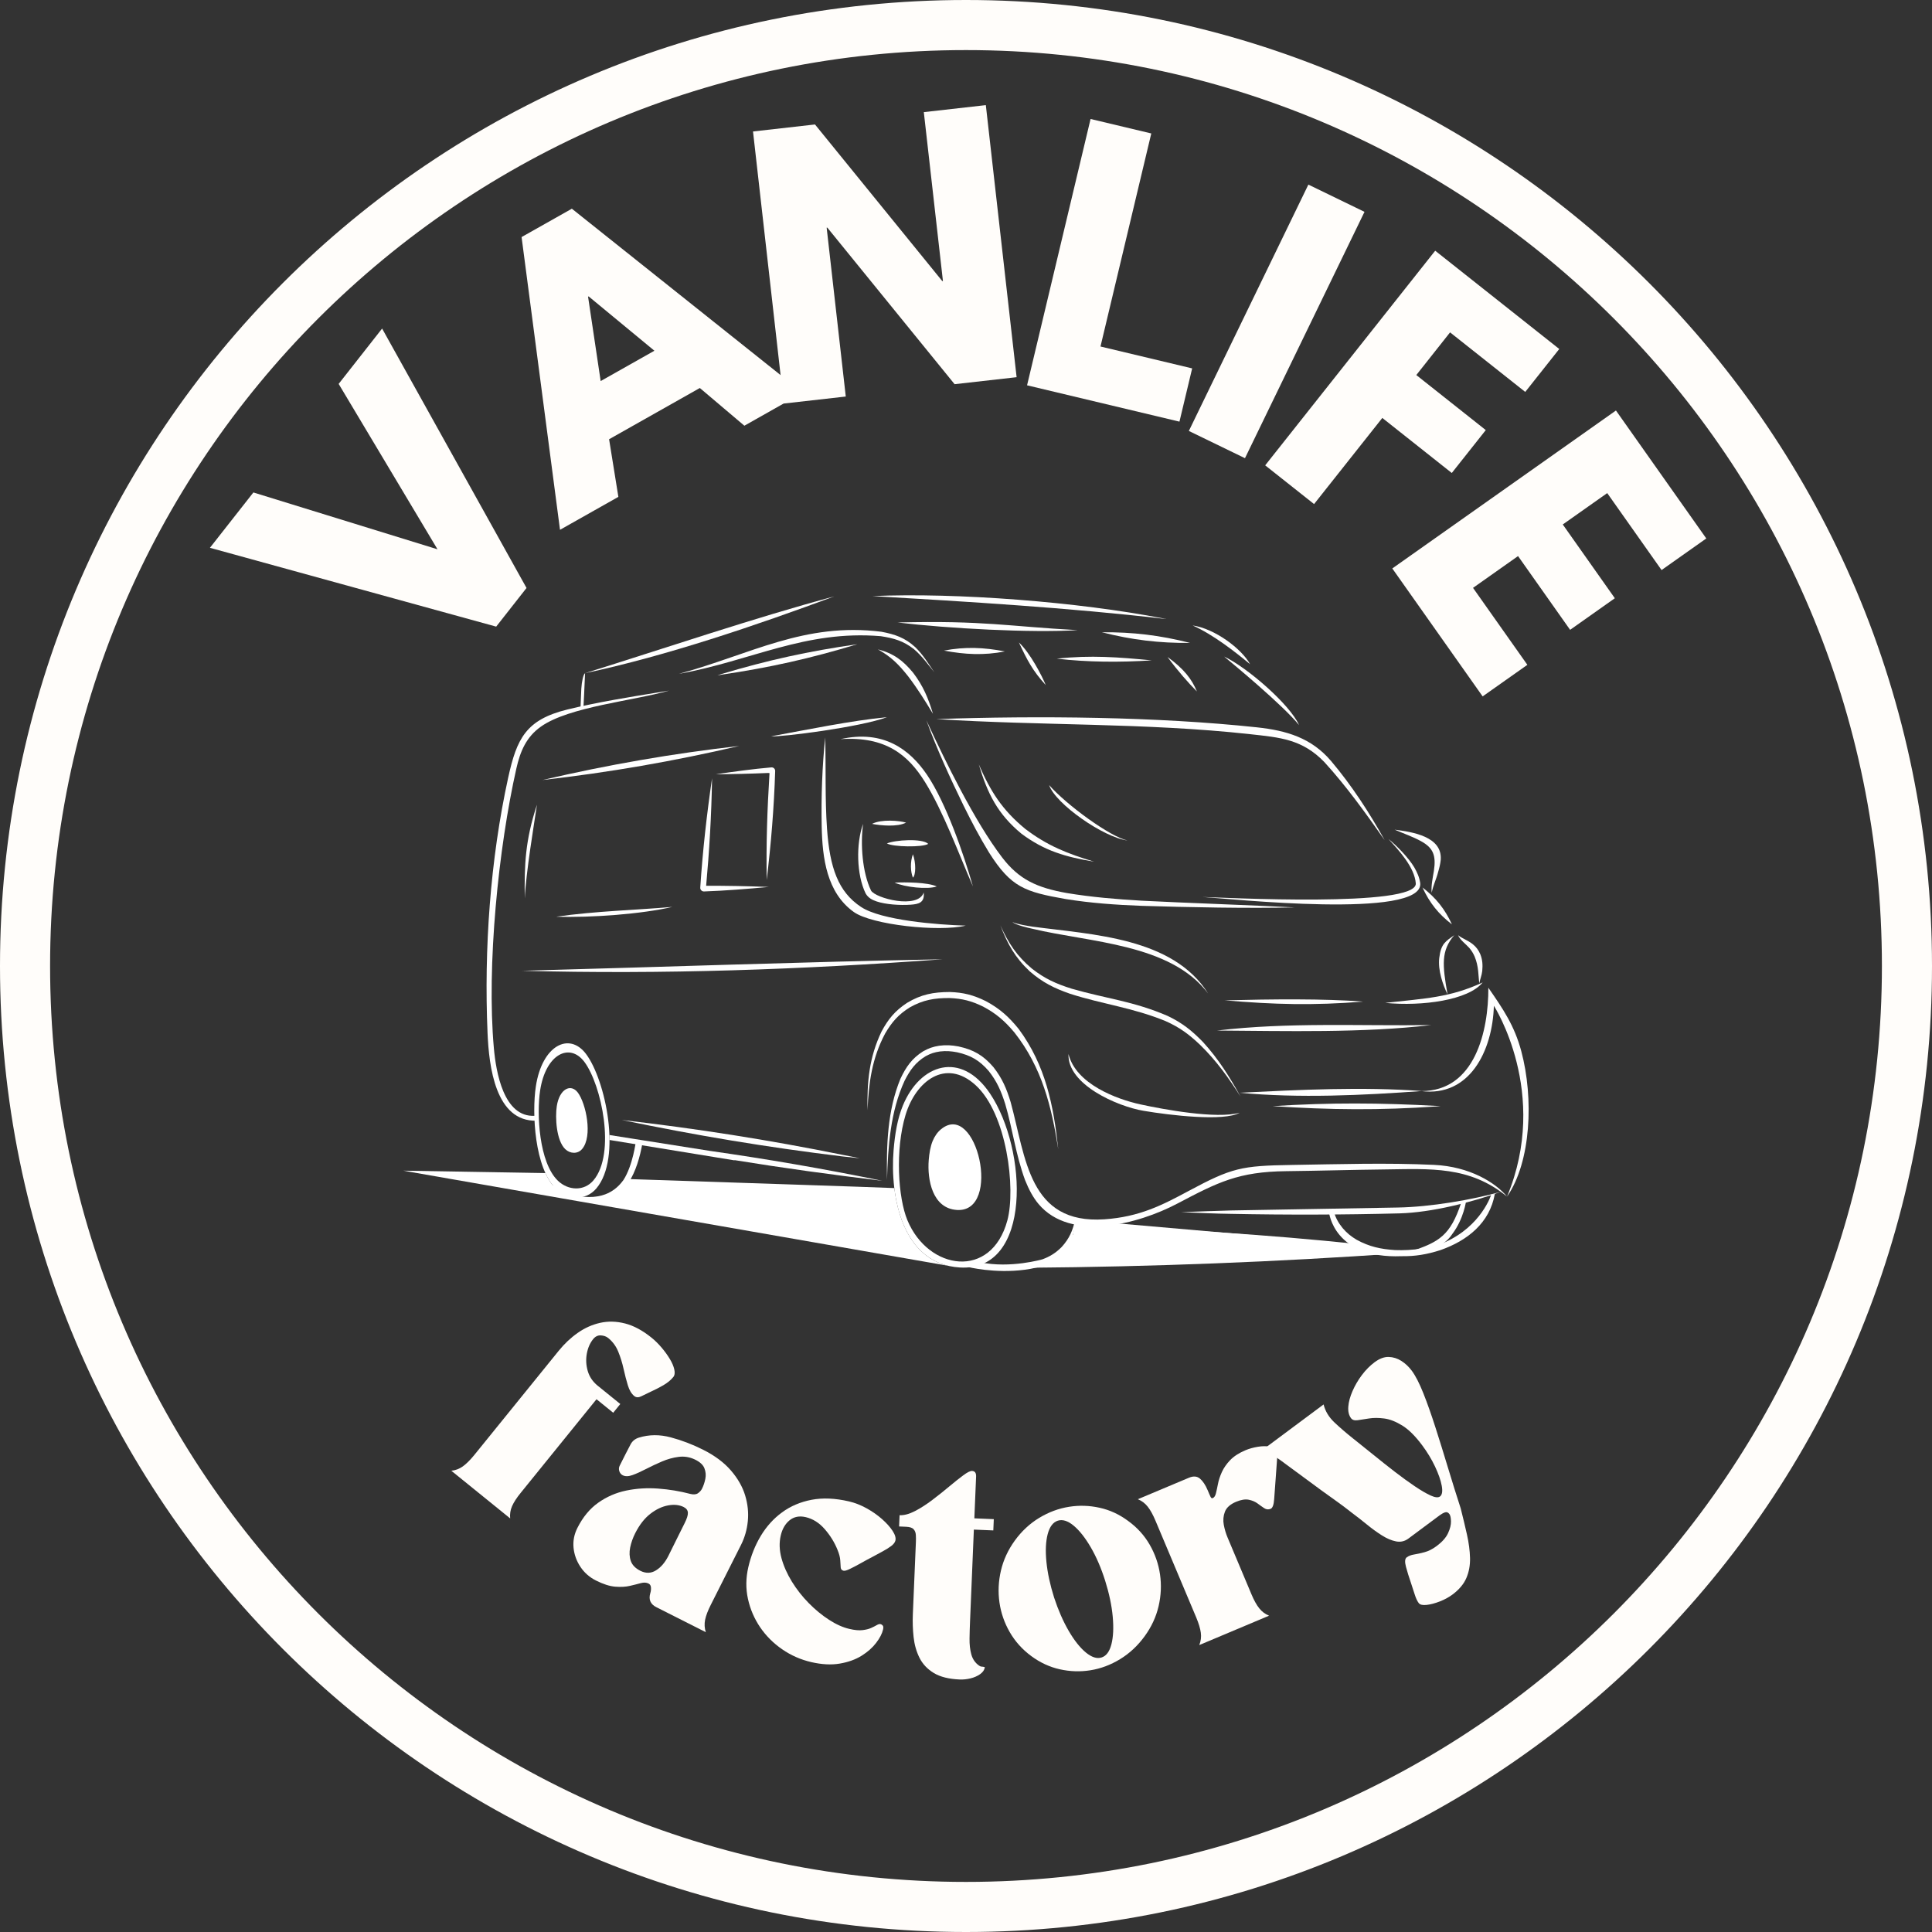 <svg xmlns="http://www.w3.org/2000/svg" xmlns:xlink="http://www.w3.org/1999/xlink" width="1080" zoomAndPan="magnify" viewBox="0 0 810 810" height="1080" preserveAspectRatio="xMidYMid meet" version="1.0"><rect x="0" y="0" width="810" height="810" fill="#333333" stroke="none"/><defs><g/><clipPath id="f815dde4e3"><path d="M 405 0 C 181.324 0 0 181.324 0 405 C 0 628.676 181.324 810 405 810 C 628.676 810 810 628.676 810 405 C 810 181.324 628.676 0 405 0 Z M 405 0 " clip-rule="nonzero"/></clipPath><clipPath id="853655fd74"><path d="M 400.387 511.25 L 451 511.25 L 451 532.875 L 400.387 532.875 Z M 400.387 511.25 " clip-rule="nonzero"/></clipPath><clipPath id="73f3dee2cd"><path d="M 595.812 414.09 L 640.891 414.09 L 640.891 501.867 L 595.812 501.867 Z M 595.812 414.09 " clip-rule="nonzero"/></clipPath><clipPath id="399f2499ae"><rect x="0" width="650" y="0" height="300"/></clipPath><clipPath id="724e59176a"><rect x="0" width="479" y="0" height="197"/></clipPath></defs><g clip-path="url(#f815dde4e3)"><path stroke-linecap="butt" transform="matrix(0.75, 0, 0, 0.75, 0, 0)" fill="none" stroke-linejoin="miter" d="M 540 -0 C 241.766 -0 -0 241.766 -0 540 C -0 838.234 241.766 1080 540 1080 C 838.234 1080 1080 838.234 1080 540 C 1080 241.766 838.234 -0 540 -0 Z M 540 -0 " stroke="#fffdfa" stroke-width="56" stroke-opacity="1" stroke-miterlimit="4"/></g><g clip-path="url(#853655fd74)"><path fill="#ffffff" d="M 400.645 531.238 L 400.727 531.254 L 400.723 531.25 Z M 437.098 527.957 C 436.988 527.988 423.609 531.875 411.035 529.23 L 405.652 531.156 C 405.652 531.156 417.059 534.031 429.641 532.34 C 431.199 532.141 432.77 531.855 434.355 531.48 L 434.363 531.48 C 434.812 531.375 435.258 531.262 435.703 531.141 C 440.309 529.656 443.453 527.855 446.578 524.102 C 449.582 520.02 450.59 516.195 450.945 511.379 L 450.836 511.367 L 450.77 511.312 C 449.785 515.805 448.348 519.277 445.094 522.828 C 442.566 525.371 440.16 526.809 437.098 527.957 " fill-opacity="1" fill-rule="evenodd"/></g><path fill="#ffffff" d="M 234.996 499.656 C 236.352 500.098 237.633 500.48 238.902 500.793 L 238.691 499.723 L 242.953 501.562 C 243.617 501.648 244.301 501.715 245.012 501.77 C 247.648 501.957 249.738 501.859 252.309 501.191 C 254.367 500.609 255.824 499.918 257.559 498.664 C 257.848 498.441 258.121 498.223 258.379 498 L 258.387 498 L 258.395 497.992 C 259.535 497.027 260.414 496.035 261.367 494.742 L 261.375 494.738 C 265.336 488.637 266.594 478.477 266.602 478.406 L 266.602 478.371 C 266.602 478.219 266.594 478.07 266.59 477.918 C 266.637 478.039 266.684 478.164 266.727 478.289 L 266.777 478.445 L 269.379 479.062 C 268.324 485.156 266.52 491.227 263.57 495.738 L 263.359 496.094 C 262.098 498.004 260.914 499.332 259.09 500.727 C 257.051 502.195 255.309 502.957 252.859 503.516 C 250.465 503.973 248.488 503.98 246.246 503.672 C 242.117 503.242 239.113 501.852 239.102 501.801 L 239.066 501.613 C 237.73 501.051 236.402 500.398 234.996 499.656 " fill-opacity="1" fill-rule="nonzero"/><path fill="#ffffff" d="M 369.902 495.055 C 348.383 492.469 328.129 489.66 307.809 486.363 L 308.07 486.508 L 255.551 477.941 L 255.543 477.297 L 255.504 475.859 L 297.445 482.488 C 321.508 485.93 344.977 489.938 369.902 495.055 " fill-opacity="1" fill-rule="nonzero"/><path fill="#ffffff" d="M 360.504 485.617 C 358.055 485.363 355.605 485.098 353.156 484.832 C 321.434 480.973 292 476.074 260.719 469.555 C 292.465 473.219 321.941 477.84 353.262 484.172 C 355.676 484.617 358.098 485.133 360.504 485.617 " fill-opacity="1" fill-rule="nonzero"/><path fill="#ffffff" d="M 363.719 465.445 C 363.469 453.594 364.402 443.309 369.586 432.477 C 372.41 427.215 375.266 423.762 380.285 420.453 C 386.203 416.898 391.34 415.922 398.195 415.906 C 403.945 416.086 408.16 417.188 413.316 419.73 C 419.156 422.863 422.938 426.281 427.102 431.41 C 438.367 446.684 441.695 463.324 443.688 481.867 C 440.859 463.738 436.816 447.523 425.293 432.863 C 421.281 428.102 417.672 424.918 412.152 422.008 C 407.367 419.668 403.469 418.648 398.145 418.434 C 391.785 418.398 387.023 419.207 381.445 422.348 C 376.68 425.324 373.926 428.477 371.102 433.297 C 365.59 443.691 364.211 453.844 363.719 465.445 " fill-opacity="1" fill-rule="nonzero"/><path fill="#ffffff" d="M 519.73 466.52 C 513.16 470.262 490.652 467.605 479.449 465.715 C 468.375 463.852 447.414 454.66 447.969 441.887 C 451.027 454.488 468.242 460.887 478.184 463.035 C 487.77 465.117 510.051 469.25 519.73 466.52 " fill-opacity="1" fill-rule="nonzero"/><path fill="#ffffff" d="M 419.41 387.977 C 422.859 395.496 426.258 400.781 432.641 406.105 C 438.094 410.375 442.734 412.43 449.281 414.508 C 463.727 418.684 475.199 419.73 489.566 425.941 C 495.691 428.879 499.676 432.062 504.406 436.926 C 510.902 444.074 515.406 451.316 520.086 459.734 C 514.949 451.676 510.055 444.805 503.199 438.109 C 498.488 433.633 494.566 430.719 488.613 428.074 C 474.699 422.398 462.434 421.074 448.594 416.633 C 441.855 414.273 437.129 411.922 431.691 407.211 C 425.539 401.41 422.434 395.824 419.41 387.977 " fill-opacity="1" fill-rule="nonzero"/><path fill="#ffffff" d="M 506.52 416.539 C 490.781 395.582 456.875 395.168 432.855 389.391 C 430.977 388.988 425.824 387.812 424.406 386.547 C 426.395 387.52 430.793 388.164 433.016 388.52 C 458.133 391.875 491.734 393.043 506.52 416.539 " fill-opacity="1" fill-rule="nonzero"/><path fill="#ffffff" d="M 600.047 429.762 C 571.508 433.129 539.039 432.246 510.23 432.062 C 540.078 428.512 570.164 430.188 600.047 429.762 " fill-opacity="1" fill-rule="nonzero"/><path fill="#ffffff" d="M 596.188 457.418 C 571.301 459.219 544.613 460.508 519.777 458.137 C 544.973 456.883 571.016 455.59 596.188 457.418 " fill-opacity="1" fill-rule="nonzero"/><path fill="#ffffff" d="M 621.621 411.898 C 615.617 419.328 596.309 421.984 580.777 420.465 C 597.512 418.582 607.766 418.305 621.621 411.898 " fill-opacity="1" fill-rule="nonzero"/><path fill="#ffffff" d="M 620.223 412.254 C 619.957 410.512 619.922 408.828 619.723 407.09 C 619.469 404.855 619.098 403.113 618.246 401.031 C 617.613 399.59 616.984 398.605 615.988 397.398 C 614.473 395.738 612.137 394.062 611.305 392.082 C 613.043 393.5 615.297 394.141 617.469 395.859 C 618.969 397.098 619.82 398.258 620.613 400.035 C 621.574 402.457 621.66 404.52 621.441 407.09 C 621.215 409 620.555 410.371 620.223 412.254 " fill-opacity="1" fill-rule="nonzero"/><path fill="#ffffff" d="M 606.887 416.887 C 604.914 412.867 602.797 406.75 603.422 401.57 C 604.137 395.625 606.105 394.645 609.695 392.082 C 604.164 398.578 604.676 404.441 606.887 416.887 " fill-opacity="1" fill-rule="nonzero"/><path fill="#ffffff" d="M 571.496 419.934 C 550.516 421.59 534.508 421.188 513.484 419.395 C 533.355 418.891 555.367 418.656 571.496 419.934 " fill-opacity="1" fill-rule="nonzero"/><path fill="#ffffff" d="M 603.988 463.664 C 603.559 463.727 603.109 463.805 602.688 463.848 C 602.684 463.848 602.66 463.852 602.66 463.852 C 578.477 465.562 557.723 465.336 533.566 463.754 C 557.57 462.215 578.672 462.359 602.66 463.672 L 602.672 463.672 C 602.672 463.676 603.871 463.664 603.988 463.664 " fill-opacity="1" fill-rule="nonzero"/><path fill="#ffffff" d="M 495.191 508.199 C 502.168 507.926 509.145 507.688 516.125 507.488 L 585.969 506.262 C 599.824 506.02 617.207 503.023 629.316 499.637 C 617.289 504.004 600.215 508.367 586.652 508.715 C 563.051 509.32 539.812 509.383 516.129 508.914 C 509.203 508.832 502.117 508.477 495.191 508.199 " fill-opacity="1" fill-rule="nonzero"/><path fill="#ffffff" d="M 608.883 517.355 C 607.977 518.75 606.891 519.918 605.613 520.879 L 605.602 520.891 L 605.602 520.887 C 602.281 523.383 597.648 524.504 591.312 524.711 C 603.492 520.699 608.031 517.93 612.586 504.355 L 612.695 503.766 L 614.66 503.473 C 614.66 503.473 613.746 510.949 608.883 517.355 " fill-opacity="1" fill-rule="nonzero"/><path fill="#ffffff" d="M 542.824 380.438 C 523.57 380.902 497.875 380.375 478.559 379.773 C 467.758 379.355 457.496 378.652 446.809 376.934 C 429.703 373.91 423.941 372.086 414.668 357.449 C 410.746 351.047 407.359 344.586 404.035 337.859 C 398.406 326.336 392.758 314.012 388.367 301.953 C 396.41 319.363 408.605 344.355 420.117 359.445 C 427.258 368.805 434.801 372.18 447.234 374.406 C 457.77 376.148 468.016 376.992 478.66 377.621 C 497.723 378.602 523.91 379.453 542.824 380.438 " fill-opacity="1" fill-rule="nonzero"/><path fill="#ffffff" d="M 584.73 347.844 C 592.156 348.801 604.773 350.695 604.031 360.504 C 603.844 362.297 603.457 363.844 602.953 365.562 C 602.25 368.422 600.777 371.363 600.262 374.266 C 599.898 371.551 600.715 367.891 601.16 365.156 C 602.148 358.66 600.918 355.504 595.785 352.68 C 592.293 350.758 588.695 349.566 584.73 347.844 " fill-opacity="1" fill-rule="nonzero"/><path fill="#ffffff" d="M 391.699 281.828 C 388.883 278.34 386.566 275.051 383.117 272.113 C 378.68 268.676 374.762 267.566 369.262 266.723 C 337.516 264.07 315.035 277.055 284.672 282.508 C 314.805 274.301 337.219 260.809 369.555 264.867 C 375.312 265.965 379.402 267.367 383.777 271.371 C 387.074 274.605 389.113 278.066 391.699 281.828 " fill-opacity="1" fill-rule="nonzero"/><path fill="#ffffff" d="M 368.055 272.246 C 374.59 273.898 378.66 276.961 382.883 282.113 C 387.059 287.621 389.184 292.688 391.148 299.266 C 387.883 293.863 384.688 288.727 380.859 283.695 C 376.965 278.75 373.633 275.32 368.055 272.246 " fill-opacity="1" fill-rule="nonzero"/><path fill="#ffffff" d="M 451.82 264.191 C 432.23 265.379 397.711 263.52 376.312 260.977 C 412.656 260.066 422.691 262.625 451.82 264.191 " fill-opacity="1" fill-rule="nonzero"/><path fill="#ffffff" d="M 489.125 259.371 C 488.574 259.391 488.145 259.445 487.582 259.383 C 448.324 254.816 405.258 252.223 365.781 249.91 C 400.973 248.371 452.172 252.367 487.605 259.266 C 488.16 259.352 488.574 259.352 489.125 259.371 " fill-opacity="1" fill-rule="nonzero"/><path fill="#ffffff" d="M 524.109 278.473 C 517.93 273.363 508.598 266.016 500.016 262.227 C 509.238 263.527 520.523 271.941 524.109 278.473 " fill-opacity="1" fill-rule="nonzero"/><path fill="#ffffff" d="M 544.641 303.996 C 537.656 295.457 517.145 278.492 513.223 275.258 C 522.848 279.797 540.75 295.281 544.641 303.996 " fill-opacity="1" fill-rule="nonzero"/><path fill="#ffffff" d="M 498.941 269.547 C 486.039 269.672 474.492 268.273 461.992 265.082 C 474.895 264.961 486.441 266.352 498.941 269.547 " fill-opacity="1" fill-rule="nonzero"/><path fill="#ffffff" d="M 421.293 273.117 C 412.48 274.84 404.543 274.426 395.77 272.762 C 404.609 271.082 412.504 271.398 421.293 273.117 " fill-opacity="1" fill-rule="nonzero"/><path fill="#ffffff" d="M 482.879 276.863 C 469.445 277.742 455.922 277.629 443.07 276.148 C 457.336 274.586 469.051 275.535 482.879 276.863 " fill-opacity="1" fill-rule="nonzero"/><path fill="#ffffff" d="M 438.43 287.219 C 433.043 281.32 430.68 276.887 427.188 269.367 C 431.852 273.684 436.832 283.289 438.43 287.219 " fill-opacity="1" fill-rule="nonzero"/><path fill="#ffffff" d="M 501.801 289.895 C 498.355 286.457 493.738 281.23 489.484 275.438 C 496.285 280.375 499.66 284.66 501.801 289.895 " fill-opacity="1" fill-rule="nonzero"/><path fill="#ffffff" d="M 404.875 388.074 C 393.59 390.797 365.484 387.758 357.934 382.34 C 346.652 374.258 344.758 359.879 344.5 346.332 C 344.266 334.027 344.695 321.43 345.969 309.176 C 346.324 322.559 345.836 334.734 346.734 347.488 C 347.883 363.633 351.355 373.934 361.066 380.289 C 369.539 385.836 392.789 387.711 404.875 388.074 " fill-opacity="1" fill-rule="nonzero"/><path fill="#ffffff" d="M 407.906 371.648 C 402.027 358.121 395.461 340.164 387.801 327.855 C 380.77 316.562 371.398 308.621 352.391 309.887 C 370.383 305.852 381.395 314.176 388.645 324.832 C 396.586 336.516 404.039 358.039 407.906 371.648 " fill-opacity="1" fill-rule="nonzero"/><path fill="#ffffff" d="M 387.27 374.18 C 387.73 378.453 385.168 379.059 381.797 379.297 C 377.258 379.625 371.203 379.184 367.523 377.93 C 365.609 377.277 363.992 376.422 362.934 374.605 C 359.082 366.754 358.844 353.75 361.855 345.414 C 360.699 353.887 361.496 365.719 365.191 373.379 C 367.031 376.617 384.926 381.309 387.27 374.18 " fill-opacity="1" fill-rule="nonzero"/><path fill="#ffffff" d="M 379.871 344.887 C 376.246 346.789 369.273 346.125 365.602 345.414 C 369.508 343.375 376.969 344.027 379.871 344.887 " fill-opacity="1" fill-rule="nonzero"/><path fill="#ffffff" d="M 389.164 353.801 C 386.793 355.336 374.301 355.094 371.848 353.621 C 375.152 352.16 386.633 351.375 389.164 353.801 " fill-opacity="1" fill-rule="nonzero"/><path fill="#ffffff" d="M 382.738 367.961 C 381.719 365.402 381.547 361.422 382.738 358.156 C 384.07 361.727 383.996 366.887 382.738 367.961 " fill-opacity="1" fill-rule="nonzero"/><path fill="#ffffff" d="M 392.734 371.648 C 388.832 373.016 379.359 371.953 375.062 370.047 C 379.609 369.812 388.973 369.895 392.734 371.648 " fill-opacity="1" fill-rule="nonzero"/><path fill="#ffffff" d="M 321.445 368.934 C 321.188 353.895 321.664 339.559 322.598 324.605 C 322.625 324.195 322.801 324.039 321.98 324.074 C 314.668 324.395 307.426 324.562 300.098 324.613 C 307.762 323.5 315.684 322.402 323.398 321.727 C 323.621 321.707 323.801 321.734 324.012 321.809 C 324.23 321.891 324.375 321.98 324.543 322.137 C 324.707 322.301 324.805 322.445 324.891 322.66 C 324.973 322.875 325.004 323.051 324.996 323.277 C 324.496 338.844 323.293 353.473 321.445 368.934 " fill-opacity="1" fill-rule="nonzero"/><path fill="#ffffff" d="M 322.293 371.855 C 313.336 372.68 304.148 373.43 295.164 373.746 C 294.926 373.75 294.754 373.723 294.535 373.637 C 294.32 373.543 294.172 373.441 294.008 373.273 C 293.848 373.105 293.754 372.953 293.672 372.73 C 293.594 372.508 293.574 372.328 293.59 372.098 C 294.625 356.52 296.281 341.727 298.531 326.281 C 298.289 341.828 297.391 356.82 295.98 372.289 C 295.992 372.16 295.977 372.059 295.934 371.938 C 295.918 371.828 295.797 371.711 295.746 371.633 C 295.688 371.543 295.523 371.484 295.449 371.434 C 295.406 371.402 295.148 371.355 295.102 371.367 C 304.203 371.324 313.191 371.508 322.293 371.855 " fill-opacity="1" fill-rule="nonzero"/><path fill="#ffffff" d="M 309.91 312.746 C 282.457 319.156 255.449 323.836 227.441 327.027 C 254.891 320.617 281.902 315.938 309.91 312.746 " fill-opacity="1" fill-rule="nonzero"/><path fill="#ffffff" d="M 349.742 250.043 C 317.582 262.008 278.965 275.141 245.293 282.223 C 277.777 272.105 316.824 258.852 349.742 250.043 " fill-opacity="1" fill-rule="nonzero"/><path fill="#ffffff" d="M 244.609 296.777 C 244.516 296.707 244.426 296.594 244.348 296.461 L 243.383 296.754 L 243.625 290.863 C 243.637 290.18 243.668 289.48 243.715 288.789 L 243.715 288.77 C 243.926 285.723 244.492 282.84 245.293 282.223 C 244.977 289.125 244.836 292.938 244.609 296.777 " fill-opacity="1" fill-rule="nonzero"/><path fill="#ffffff" d="M 608.727 387.543 C 603.066 383.184 599.387 378.574 596.387 372.086 C 602.047 376.449 605.73 381.059 608.727 387.543 " fill-opacity="1" fill-rule="nonzero"/><path fill="#ffffff" d="M 504.152 376.066 C 512.184 376.254 594.082 380.617 593.582 370.395 C 593.07 363.582 586.496 356.547 582.125 351.758 C 585.738 354.68 590.574 359.676 592.949 363.648 C 594.164 365.805 595.062 367.75 595.434 370.219 C 597.109 385.594 514.742 376.695 504.152 376.066 " fill-opacity="1" fill-rule="nonzero"/><path fill="#ffffff" d="M 458.707 361.258 C 446.875 359.309 437.953 356.789 428.227 349.52 C 418.27 341.281 414 332.715 410.367 320.473 C 415.312 331.875 420.176 339.562 429.82 347.5 C 439.109 354.598 447.598 357.918 458.707 361.258 " fill-opacity="1" fill-rule="nonzero"/><path fill="#ffffff" d="M 472.707 352.375 C 462.621 351.094 442.453 336.965 439.867 329.172 C 447.223 337.52 465.449 350.84 472.707 352.375 " fill-opacity="1" fill-rule="nonzero"/><path fill="#ffffff" d="M 281.887 380.223 C 269.305 383.191 247.895 384.82 233.156 384.328 C 250.176 381.91 267.102 381.547 281.887 380.223 " fill-opacity="1" fill-rule="nonzero"/><path fill="#ffffff" d="M 395.238 402.18 C 336.164 406.488 278.117 408.59 218.879 407 C 277.684 405.422 336.41 403.289 395.238 402.18 " fill-opacity="1" fill-rule="nonzero"/><path fill="#ffffff" d="M 220.004 376.699 C 219.82 362.484 220.176 352.418 225.125 337.383 C 223.969 345.137 220.527 365.723 220.004 376.699 " fill-opacity="1" fill-rule="nonzero"/><path fill="#ffffff" d="M 371.906 300.664 C 356.738 302.148 338.781 305.855 323.273 308.707 C 327.379 309.066 360.645 304.898 371.906 300.664 " fill-opacity="1" fill-rule="nonzero"/><path fill="#ffffff" d="M 300.809 283.207 C 301.277 283.027 301.773 282.812 302.238 282.656 C 302.246 282.652 302.273 282.648 302.273 282.648 C 322.105 276.715 338.961 273.027 359.449 270.09 C 339.637 276.086 322.809 279.875 302.324 282.887 C 302.32 282.887 302.309 282.891 302.309 282.887 C 302.309 282.887 300.941 283.18 300.809 283.207 " fill-opacity="1" fill-rule="nonzero"/><path fill="#ffffff" d="M 587.258 525.422 C 535.16 529.074 483.414 531.094 431.188 531.508 C 483.289 527.852 535.035 525.836 587.258 525.422 " fill-opacity="1" fill-rule="nonzero"/><path fill="#ffffff" d="M 570.641 521.715 C 530.176 520.75 490.344 518.199 450.086 513.992 C 490.551 514.953 530.383 517.504 570.641 521.715 " fill-opacity="1" fill-rule="nonzero"/><path fill="#ffffff" d="M 378.5 463.582 C 376.227 469.141 375.18 475.621 374.641 482.238 C 373.059 501.742 378.301 529.973 402.438 531.402 C 432.93 533.215 430.746 481.812 415.074 458.48 C 402.879 440.332 385.672 446.082 378.5 463.582 Z M 380.438 511.598 C 389.188 532.621 415.594 536.621 422.34 511.668 C 425.938 498.355 422.141 466.828 408.965 454.902 C 396.426 443.551 383.949 453.25 379.664 467.414 C 375.234 482.062 376.527 502.207 380.438 511.598 " fill-opacity="1" fill-rule="evenodd"/><path fill="#ffffff" d="M 250.008 498.273 C 260.828 485.527 253.84 452.723 245.707 441.895 C 238.672 432.52 227.258 438.238 224.652 455.508 C 222.957 466.73 224.113 489.742 233.105 498.426 C 237.953 503.109 245.508 503.582 250.008 498.273 Z M 248.793 494.883 C 258.324 483.656 252.164 454.746 245.004 445.203 C 238.805 436.945 228.742 441.984 226.449 457.203 C 224.957 467.09 225.973 487.367 233.895 495.02 C 238.168 499.141 244.82 499.559 248.793 494.883 " fill-opacity="1" fill-rule="evenodd"/><path fill="#ffffff" d="M 568.539 521.512 L 570.641 521.715 C 570.641 521.715 580.277 524.891 580.277 525.188 C 580.285 525.488 580.328 525.898 580.328 525.898 L 434.074 531.398 C 434.074 531.398 443.199 525.996 443.555 526.414 C 443.914 526.836 449.922 517.461 449.922 517.461 L 450.836 511.367 L 568.898 521.672 L 568.539 521.512 " fill-opacity="1" fill-rule="evenodd"/><path fill="#ffffff" d="M 394.559 473.414 C 393.078 474.621 391.848 476.352 391.023 478.359 C 390.055 480.727 389.609 483.496 389.379 486.316 C 388.703 494.637 390.941 506.676 401.23 507.285 C 420.215 508.414 409.508 461.191 394.559 473.414 " fill-opacity="1" fill-rule="evenodd"/><path fill="#ffffff" d="M 523.988 307.793 C 536.668 309.184 545.914 309.871 555.234 319.492 C 564.543 329.691 572.598 340.949 580.516 352.238 C 574.055 340.586 566.734 329.32 558.125 319.137 C 549.832 309.332 539.34 306.266 526.996 304.941 C 485.18 300.461 435.371 300.02 392.555 301.477 C 436.457 304.301 480.121 302.984 523.988 307.793 " fill-opacity="1" fill-rule="evenodd"/><path fill="#ffffff" d="M 207.055 439.441 C 207.949 449.395 211.145 468.562 224.211 467.805 L 225.77 467.754 L 225.375 468.246 L 225.555 468.227 L 225.02 469.859 C 207.738 470.363 204.996 447.203 204.402 433.008 C 202.902 397.855 205.539 360.387 213.051 326.066 C 216.676 309.527 220.543 301.73 237.898 297.457 C 240.934 296.711 244.176 295.992 247.465 295.32 C 260.676 292.609 274.758 290.547 280.453 289.543 C 265.645 293.836 238.734 296.246 226.848 304.586 C 220.617 308.961 218.109 315.023 216.484 322.211 C 209.023 355.273 203.945 404.883 207.055 439.441 " fill-opacity="1" fill-rule="evenodd"/><path fill="#ffffff" d="M 374.945 498.105 C 374.395 497.996 283.316 494.977 263.07 494.309 L 255.23 501.48 L 244.281 502.281 L 242.082 498.848 L 231.797 497.004 C 230.598 495.531 229.562 493.777 228.668 491.828 L 169.082 490.812 L 397.438 530.668 C 382.984 527.184 376.723 512.703 374.945 498.105 " fill-opacity="1" fill-rule="evenodd"/><g clip-path="url(#73f3dee2cd)"><path fill="#ffffff" d="M 631.832 501.684 C 641.941 487.121 643.062 460.344 637.809 440.73 C 634.945 430.027 630.215 423.074 624 414.117 C 624.066 432.164 618.438 457.492 595.875 457.438 C 616.004 459.996 625.754 440.797 626.316 421.672 C 626.316 421.672 649.922 458.207 631.832 501.684 " fill-opacity="1" fill-rule="evenodd"/></g><path fill="#ffffff" d="M 631.832 501.684 C 616.094 488.758 599.621 490.062 580.66 490.289 C 566.844 490.445 553.051 490.863 539.219 491.02 C 519.242 491.246 510.645 495.637 493.609 504.609 C 477.164 513.27 448.895 520.77 435.426 504.801 C 433.152 502.105 431.367 498.75 429.77 494.781 C 425.836 484.082 424.605 473.652 421.445 462.855 C 419.754 457.527 417.996 453.371 414.473 448.969 C 410.625 444.551 407.039 442.473 401.32 441.18 C 398.75 440.695 396.688 440.531 394.086 440.828 C 391.809 441.156 390.156 441.684 388.141 442.785 C 383.816 445.391 381.512 448.656 379.262 453.094 C 373.297 466.031 372.312 480.582 371.883 494.629 C 371.637 480.332 371.992 465.664 377.516 452.27 C 379.855 447.328 382.297 443.762 386.988 440.797 C 389.27 439.488 391.152 438.844 393.754 438.43 C 396.648 438.051 398.934 438.191 401.801 438.715 C 408.152 440.094 412.191 442.414 416.441 447.332 C 420.191 452.051 422.023 456.445 423.75 462.164 C 430.102 485.465 431.32 513.352 463.035 511.199 C 477.777 510.195 487.41 505.176 498.242 499.367 C 516.492 489.582 520.395 488.746 541.555 488.41 C 561.41 488.094 581.367 487.457 601.203 488.375 C 616.219 489.074 627.031 495.844 631.832 501.684 " fill-opacity="1" fill-rule="nonzero"/><path fill="#ffffff" d="M 244.062 481.711 C 248.598 476.367 245.668 462.617 242.262 458.074 C 239.309 454.145 234.523 456.543 233.434 463.785 C 232.723 468.488 233.207 478.137 236.977 481.777 C 239.008 483.734 242.176 483.938 244.062 481.711 " fill-opacity="1" fill-rule="evenodd"/><path fill="#ffffff" d="M 557.195 508.254 C 557.195 508.254 559.109 527.797 587.562 526.664 C 593.289 526.754 598.195 525.945 603.953 524.102 C 615.207 520.129 624.562 512.777 626.723 500.504 L 625.203 500.852 C 625.203 500.852 621.156 513.938 605.797 520.812 C 599.461 523.332 592.324 524.383 584.844 524.102 C 578.844 523.703 574.086 522.684 568.777 519.773 C 566.398 518.348 564.723 517 562.91 514.887 C 561.078 512.641 560.047 510.699 559.16 507.938 C 559.215 508.207 559.273 508.465 559.332 508.719 L 557.195 508.254 " fill-opacity="1" fill-rule="evenodd"/><g transform="matrix(1, 0, 0, 1, 79, 32)"><g clip-path="url(#399f2499ae)"><g fill="#fffdfa" fill-opacity="1"><g transform="translate(101.702, 265.512)"><g><path d="M 27.328 -34.797 L -92.688 -67.844 L -74.469 -91.047 L 2.719 -67.219 L -38.719 -136.562 L -20.5 -159.766 L 40.047 -51 Z M 27.328 -34.797 "/></g></g></g><g fill="#fffdfa" fill-opacity="1"><g transform="translate(159.176, 188.218)"><g><path d="M 1.578 -132.719 L 98.375 -55.562 L 73.906 -41.734 L 55.234 -57.547 L 17.188 -36.062 L 21.078 -11.906 L -3.391 1.906 L -19.5 -120.828 Z M 36.188 -73.172 L 8.609 -95.953 L 8.375 -95.812 L 13.656 -60.453 Z M 36.188 -73.172 "/></g></g></g><g fill="#fffdfa" fill-opacity="1"><g transform="translate(241.314, 138.122)"><g><path d="M 26.266 -74.656 L 34.281 -3.875 L 8.297 -0.938 L -4.609 -115 L 21.375 -117.938 L 74.734 -52.281 L 75.016 -52.312 L 67 -123.109 L 93 -126.047 L 105.906 -11.984 L 79.906 -9.047 L 26.547 -74.688 Z M 26.266 -74.656 "/></g></g></g><g fill="#fffdfa" fill-opacity="1"><g transform="translate(343.492, 127.604)"><g><path d="M 60.188 -103.656 L 38.891 -14.328 L 77.328 -5.156 L 72 17.172 L 8.109 1.938 L 34.734 -109.719 Z M 60.188 -103.656 "/></g></g></g><g fill="#fffdfa" fill-opacity="1"><g transform="translate(411.931, 145.037)"><g><path d="M 81.141 -88.219 L 31.031 15.062 L 7.5 3.641 L 57.609 -99.641 Z M 81.141 -88.219 "/></g></g></g><g fill="#fffdfa" fill-opacity="1"><g transform="translate(444.886, 157.912)"><g><path d="M 129.844 -43.594 L 115.578 -25.594 L 84.062 -50.562 L 69.906 -32.672 L 99.031 -9.594 L 84.781 8.391 L 55.656 -14.688 L 27.047 21.422 L 6.547 5.188 L 77.828 -84.797 Z M 129.844 -43.594 "/></g></g></g><g fill="#fffdfa" fill-opacity="1"><g transform="translate(499.916, 199.514)"><g><path d="M 136.453 -5.766 L 117.703 7.484 L 94.922 -24.781 L 76.281 -11.625 L 98.109 19.297 L 79.359 32.547 L 57.531 1.625 L 38.656 14.953 L 61.438 47.219 L 42.688 60.453 L 4.812 6.812 L 98.578 -59.406 Z M 136.453 -5.766 "/></g></g></g></g></g><g transform="matrix(1, 0, 0, 1, 168, 538)"><g clip-path="url(#724e59176a)"><g fill="#fffdfa" fill-opacity="1"><g transform="translate(20.484, 78.023)"><g><path d="M 25.406 20.578 L 0.734 0.594 C 2.504 0.414 4.117 -0.195 5.578 -1.25 C 7.047 -2.312 8.641 -3.895 10.359 -6 L 45.734 -49.672 C 48.117 -52.617 50.773 -55.125 53.703 -57.188 C 56.629 -59.25 59.758 -60.656 63.094 -61.406 C 66.438 -62.164 69.926 -62.082 73.562 -61.156 C 77.207 -60.227 80.922 -58.234 84.703 -55.172 C 86.129 -54.023 87.508 -52.664 88.844 -51.094 C 90.176 -49.531 91.328 -47.945 92.297 -46.344 C 93.273 -44.75 93.914 -43.258 94.219 -41.875 C 94.531 -40.488 94.391 -39.426 93.797 -38.688 C 92.754 -37.406 91.352 -36.254 89.594 -35.234 C 87.832 -34.223 86.117 -33.344 84.453 -32.594 C 82.867 -31.832 81.5 -31.172 80.344 -30.609 C 79.195 -30.047 78.227 -30.082 77.438 -30.719 C 76.27 -31.664 75.375 -33.16 74.75 -35.203 C 74.125 -37.254 73.531 -39.539 72.969 -42.062 C 72.414 -44.582 71.672 -46.992 70.734 -49.297 C 69.797 -51.609 68.398 -53.52 66.547 -55.031 C 65.711 -55.707 64.672 -56.082 63.422 -56.156 C 62.172 -56.227 61.094 -55.703 60.188 -54.578 C 58.875 -52.953 57.992 -50.938 57.547 -48.531 C 57.098 -46.125 57.223 -43.695 57.922 -41.25 C 58.629 -38.812 60.016 -36.754 62.078 -35.078 L 71.578 -27.391 L 68.609 -23.719 L 61.609 -29.391 L 29.875 9.797 C 28.156 11.898 26.93 13.781 26.203 15.438 C 25.484 17.094 25.219 18.805 25.406 20.578 Z M 25.406 20.578 "/></g></g></g><g fill="#fffdfa" fill-opacity="1"><g transform="translate(65.308, 114.69)"><g><path d="M 8.781 -12.125 C 11.062 -16.645 13.961 -20.156 17.484 -22.656 C 21.016 -25.164 24.938 -26.867 29.25 -27.766 C 33.562 -28.66 38.02 -28.938 42.625 -28.594 C 47.227 -28.258 51.723 -27.516 56.109 -26.359 C 57.473 -26.016 58.539 -26.109 59.312 -26.641 C 60.082 -27.18 60.648 -27.816 61.016 -28.547 C 61.641 -29.785 62.102 -31.16 62.406 -32.672 C 62.719 -34.18 62.586 -35.664 62.016 -37.125 C 61.441 -38.582 60.094 -39.812 57.969 -40.812 C 55.801 -41.832 53.547 -42.191 51.203 -41.891 C 48.859 -41.586 46.531 -40.941 44.219 -39.953 C 41.906 -38.961 39.691 -37.922 37.578 -36.828 C 35.473 -35.734 33.578 -34.879 31.891 -34.266 C 30.211 -33.66 28.844 -33.629 27.781 -34.172 C 27.094 -34.516 26.613 -35.086 26.344 -35.891 C 26.082 -36.703 26.141 -37.477 26.516 -38.219 L 28.859 -42.875 C 29.598 -44.332 30.336 -45.758 31.078 -47.156 C 31.828 -48.551 32.992 -49.488 34.578 -49.969 C 38.848 -51.281 43.301 -51.312 47.938 -50.062 C 52.582 -48.82 57.129 -47.078 61.578 -44.828 C 66.43 -42.379 70.285 -39.492 73.141 -36.172 C 76.004 -32.859 77.988 -29.383 79.094 -25.75 C 80.195 -22.113 80.57 -18.508 80.219 -14.938 C 79.863 -11.363 78.914 -8.051 77.375 -5 L 64.703 20.125 C 63.473 22.551 62.676 24.645 62.312 26.406 C 61.957 28.176 62.055 29.91 62.609 31.609 L 41.891 21.141 C 39.398 19.891 38.547 17.938 39.328 15.281 C 39.578 14.477 39.672 13.676 39.609 12.875 C 39.555 12.082 39.223 11.531 38.609 11.219 C 37.703 10.758 36.613 10.703 35.344 11.047 C 34.07 11.398 32.555 11.781 30.797 12.188 C 29.035 12.602 26.977 12.719 24.625 12.531 C 22.281 12.344 19.582 11.477 16.531 9.938 C 13.82 8.57 11.656 6.66 10.031 4.203 C 8.406 1.754 7.445 -0.898 7.156 -3.766 C 6.875 -6.641 7.414 -9.426 8.781 -12.125 Z M 53.328 -20.859 C 51.516 -21.773 49.344 -22.004 46.812 -21.547 C 44.281 -21.086 41.785 -19.906 39.328 -18 C 36.879 -16.094 34.77 -13.383 33 -9.875 C 32.008 -7.906 31.305 -5.91 30.891 -3.891 C 30.484 -1.867 30.566 -0.004 31.141 1.703 C 31.723 3.422 33.062 4.812 35.156 5.875 C 37.469 7.031 39.648 6.973 41.703 5.703 C 43.766 4.441 45.492 2.43 46.891 -0.328 C 48.223 -2.973 49.363 -5.273 50.312 -7.234 C 51.27 -9.203 52.406 -11.484 53.719 -14.078 C 54.688 -15.992 55.145 -17.461 55.094 -18.484 C 55.039 -19.504 54.453 -20.297 53.328 -20.859 Z M 53.328 -20.859 "/></g></g></g><g fill="#fffdfa" fill-opacity="1"><g transform="translate(136.332, 149.064)"><g><path d="M 9.406 -30.031 C 10.52 -34.832 12.266 -39.207 14.641 -43.156 C 17.023 -47.113 19.992 -50.395 23.547 -53 C 27.109 -55.613 31.227 -57.367 35.906 -58.266 C 40.594 -59.16 45.828 -58.938 51.609 -57.594 C 54.141 -57 56.609 -56.031 59.016 -54.688 C 61.43 -53.352 63.582 -51.848 65.469 -50.172 C 67.352 -48.504 68.82 -46.867 69.875 -45.266 C 70.926 -43.66 71.328 -42.305 71.078 -41.203 C 70.891 -40.398 70.281 -39.613 69.25 -38.844 C 68.227 -38.082 67.016 -37.328 65.609 -36.578 C 64.203 -35.836 62.832 -35.098 61.5 -34.359 C 59.945 -33.555 58.312 -32.672 56.594 -31.703 C 54.883 -30.742 53.367 -29.945 52.047 -29.312 C 50.734 -28.676 49.832 -28.414 49.344 -28.531 C 48.602 -28.695 48.203 -29.145 48.141 -29.875 C 48.086 -30.613 48.023 -31.602 47.953 -32.844 C 47.891 -34.094 47.504 -35.578 46.797 -37.297 C 45.523 -40.453 43.734 -43.348 41.422 -45.984 C 39.117 -48.629 36.461 -50.301 33.453 -51 C 30.805 -51.613 28.562 -51.176 26.719 -49.688 C 24.883 -48.195 23.645 -46.066 23 -43.297 C 22.301 -40.285 22.406 -37.113 23.312 -33.781 C 24.227 -30.457 25.688 -27.172 27.688 -23.922 C 29.695 -20.68 32.051 -17.688 34.75 -14.938 C 37.457 -12.195 40.289 -9.867 43.25 -7.953 C 46.219 -6.035 49.051 -4.766 51.75 -4.141 C 53.969 -3.617 55.812 -3.445 57.281 -3.625 C 58.75 -3.801 59.953 -4.102 60.891 -4.531 C 61.828 -4.957 62.617 -5.359 63.266 -5.734 C 63.91 -6.109 64.441 -6.242 64.859 -6.141 C 65.172 -6.078 65.469 -5.883 65.75 -5.562 C 66.031 -5.238 66.078 -4.676 65.891 -3.875 C 65.492 -2.145 64.523 -0.273 62.984 1.734 C 61.453 3.742 59.414 5.539 56.875 7.125 C 54.332 8.707 51.285 9.801 47.734 10.406 C 44.191 11.008 40.207 10.801 35.781 9.781 C 31.344 8.75 27.281 6.957 23.594 4.406 C 19.906 1.863 16.828 -1.211 14.359 -4.828 C 11.898 -8.453 10.195 -12.422 9.25 -16.734 C 8.301 -21.047 8.352 -25.477 9.406 -30.031 Z M 9.406 -30.031 "/></g></g></g><g fill="#fffdfa" fill-opacity="1"><g transform="translate(206.374, 163.54)"><g><path d="M 2.781 -66.281 C 4.676 -66.195 6.816 -66.77 9.203 -68 C 11.598 -69.238 14.035 -70.801 16.516 -72.688 C 19.004 -74.57 21.359 -76.445 23.578 -78.312 C 25.805 -80.176 27.77 -81.738 29.469 -83 C 31.164 -84.258 32.395 -84.875 33.156 -84.844 C 34.352 -84.789 34.922 -84.004 34.859 -82.484 L 34.125 -64.969 L 42.281 -64.625 L 42.078 -59.906 L 33.922 -60.25 L 32.328 -21.984 C 32.223 -19.523 32.148 -17.062 32.109 -14.594 C 32.066 -12.125 32.316 -9.895 32.859 -7.906 C 33.41 -5.926 34.488 -4.367 36.094 -3.234 C 36.457 -2.961 36.844 -2.816 37.25 -2.797 C 37.664 -2.785 38.094 -2.707 38.531 -2.562 C 38.363 -1.438 37.707 -0.469 36.562 0.344 C 35.414 1.156 34.07 1.75 32.531 2.125 C 31 2.5 29.477 2.656 27.969 2.594 C 23.426 2.406 19.812 1.5 17.125 -0.125 C 14.438 -1.758 12.438 -3.883 11.125 -6.5 C 9.82 -9.125 9 -12.02 8.656 -15.188 C 8.312 -18.363 8.207 -21.562 8.344 -24.781 L 9.625 -55.188 C 9.664 -56.133 9.656 -57.082 9.594 -58.031 C 9.539 -58.988 9.227 -59.781 8.656 -60.406 C 8.082 -61.031 7.035 -61.375 5.516 -61.438 L 2.578 -61.562 Z M 2.781 -66.281 "/></g></g></g><g fill="#fffdfa" fill-opacity="1"><g transform="translate(253.825, 166.46)"><g><path d="M 10.562 -10.125 C 6.789 -12.914 3.781 -16.258 1.531 -20.156 C -0.719 -24.051 -2.16 -28.203 -2.797 -32.609 C -3.43 -37.023 -3.227 -41.473 -2.188 -45.953 C -1.145 -50.43 0.789 -54.629 3.625 -58.547 C 6.508 -62.523 9.938 -65.711 13.906 -68.109 C 17.875 -70.504 22.039 -72.047 26.406 -72.734 C 30.656 -73.41 34.914 -73.273 39.188 -72.328 C 43.469 -71.391 47.457 -69.547 51.156 -66.797 C 54.914 -64.078 57.922 -60.77 60.172 -56.875 C 62.422 -52.977 63.867 -48.82 64.516 -44.406 C 65.16 -40 64.961 -35.551 63.922 -31.062 C 62.879 -26.582 60.938 -22.391 58.094 -18.484 C 55.207 -14.504 51.781 -11.301 47.812 -8.875 C 43.844 -6.445 39.68 -4.883 35.328 -4.188 C 31.078 -3.508 26.816 -3.645 22.547 -4.594 C 18.273 -5.539 14.281 -7.383 10.562 -10.125 Z M 21.656 -66.906 C 19.656 -66.25 18.242 -64.367 17.422 -61.266 C 16.609 -58.16 16.43 -54.289 16.891 -49.656 C 17.348 -45.031 18.422 -40.039 20.109 -34.688 C 21.848 -29.406 23.883 -24.754 26.219 -20.734 C 28.551 -16.723 30.945 -13.695 33.406 -11.656 C 35.875 -9.625 38.082 -8.926 40.031 -9.562 C 41.988 -10.188 43.359 -12.031 44.141 -15.094 C 44.93 -18.164 45.113 -22.035 44.688 -26.703 C 44.258 -31.367 43.203 -36.383 41.516 -41.75 C 39.836 -47.051 37.832 -51.707 35.5 -55.719 C 33.164 -59.727 30.781 -62.754 28.344 -64.797 C 25.906 -66.836 23.676 -67.539 21.656 -66.906 Z M 21.656 -66.906 "/></g></g></g><g fill="#fffdfa" fill-opacity="1"><g transform="translate(333.922, 152.073)"><g><path d="M 0.875 -0.375 C 1.551 -2.031 1.77 -3.75 1.531 -5.531 C 1.289 -7.312 0.645 -9.457 -0.406 -11.969 L -17.469 -52.484 C -18.52 -54.992 -19.602 -56.957 -20.719 -58.375 C -21.832 -59.801 -23.219 -60.848 -24.875 -61.516 L -3.469 -70.516 C -1.602 -71.305 -0.062 -71.188 1.156 -70.156 C 2.375 -69.133 3.453 -67.52 4.391 -65.312 L 5.016 -63.828 C 5.453 -62.766 5.766 -62.172 5.953 -62.047 C 6.148 -61.922 6.332 -61.895 6.5 -61.969 C 7.145 -62.238 7.598 -62.91 7.859 -63.984 C 8.129 -65.055 8.414 -66.375 8.719 -67.938 C 9.02 -69.508 9.562 -71.16 10.344 -72.891 C 11.125 -74.617 12.285 -76.289 13.828 -77.906 C 15.379 -79.52 17.523 -80.906 20.266 -82.062 C 21.836 -82.719 23.551 -83.195 25.406 -83.5 C 27.27 -83.812 28.941 -83.832 30.422 -83.562 C 31.898 -83.301 32.883 -82.586 33.375 -81.422 C 33.594 -80.898 33.602 -79.445 33.406 -77.062 C 33.219 -74.676 33.035 -72.148 32.859 -69.484 C 32.641 -66.566 32.445 -63.926 32.281 -61.562 C 32.113 -59.195 31.625 -57.844 30.812 -57.5 C 29.875 -57.113 28.977 -57.195 28.125 -57.75 C 27.27 -58.312 26.344 -58.969 25.344 -59.719 C 24.344 -60.469 23.109 -60.992 21.641 -61.297 C 20.18 -61.598 18.406 -61.312 16.312 -60.438 C 13.863 -59.406 12.301 -58.016 11.625 -56.266 C 10.957 -54.516 10.801 -52.688 11.156 -50.781 C 11.52 -48.875 12.047 -47.109 12.734 -45.484 L 22.734 -21.719 C 23.785 -19.207 24.867 -17.242 25.984 -15.828 C 27.098 -14.41 28.484 -13.363 30.141 -12.688 Z M 0.875 -0.375 "/></g></g></g><g fill="#fffdfa" fill-opacity="1"><g transform="translate(399.925, 123.848)"><g><path d="M -21.828 -42.828 C -25.047 -45.234 -28.145 -47.516 -31.125 -49.672 C -34.102 -51.828 -36.93 -53.008 -39.609 -53.219 L -13 -73.031 C -12.32 -70.219 -10.805 -67.703 -8.453 -65.484 C -6.098 -63.266 -3.461 -60.992 -0.547 -58.672 C 2.117 -56.566 4.945 -54.301 7.938 -51.875 C 10.926 -49.445 13.898 -47.086 16.859 -44.797 C 19.828 -42.516 22.613 -40.492 25.219 -38.734 C 27.82 -36.984 30.047 -35.688 31.891 -34.844 C 33.734 -34.008 35.035 -33.875 35.797 -34.438 C 36.711 -35.125 36.957 -36.625 36.531 -38.938 C 36.102 -41.258 35.164 -43.945 33.719 -47 C 32.27 -50.062 30.488 -53.008 28.375 -55.844 C 25.477 -59.75 22.68 -62.531 19.984 -64.188 C 17.285 -65.852 14.758 -66.836 12.406 -67.141 C 10.062 -67.441 7.953 -67.445 6.078 -67.156 C 4.211 -66.863 2.617 -66.617 1.297 -66.422 C -0.016 -66.234 -0.953 -66.52 -1.516 -67.281 C -2.422 -68.5 -2.797 -70.113 -2.641 -72.125 C -2.484 -74.133 -1.895 -76.305 -0.875 -78.641 C 0.145 -80.984 1.453 -83.219 3.047 -85.344 C 4.648 -87.477 6.438 -89.281 8.406 -90.75 C 10.438 -92.258 12.395 -92.988 14.281 -92.938 C 16.176 -92.883 17.945 -92.332 19.594 -91.281 C 21.25 -90.227 22.703 -88.863 23.953 -87.188 C 25.535 -85.062 27.16 -81.898 28.828 -77.703 C 30.492 -73.516 32.191 -68.711 33.922 -63.297 C 35.66 -57.891 37.41 -52.258 39.172 -46.406 C 40.941 -40.562 42.711 -34.906 44.484 -29.438 C 45.453 -25.602 46.328 -21.941 47.109 -18.453 C 47.891 -14.973 48.316 -11.703 48.391 -8.641 C 48.461 -5.586 47.945 -2.785 46.844 -0.234 C 45.75 2.305 43.805 4.613 41.016 6.688 C 39.492 7.82 37.727 8.781 35.719 9.562 C 33.707 10.352 31.863 10.836 30.188 11.016 C 28.508 11.203 27.406 10.941 26.875 10.234 C 26.27 9.422 25.727 8.27 25.25 6.781 C 24.77 5.289 24.219 3.598 23.594 1.703 C 22.77 -0.68 22.082 -2.906 21.531 -4.969 C 20.977 -7.039 21.082 -8.359 21.844 -8.922 C 22.656 -9.523 23.691 -9.926 24.953 -10.125 C 26.211 -10.32 27.664 -10.641 29.312 -11.078 C 30.969 -11.516 32.66 -12.375 34.391 -13.656 C 36.711 -15.383 38.305 -17.18 39.172 -19.047 C 40.035 -20.91 40.445 -22.578 40.406 -24.047 C 40.375 -25.516 40.148 -26.531 39.734 -27.094 C 39.203 -27.801 38.578 -28.023 37.859 -27.766 C 37.148 -27.516 36.414 -27.109 35.656 -26.547 L 22.578 -16.812 C 21.016 -15.645 19.285 -15.242 17.391 -15.609 C 15.504 -15.973 13.516 -16.816 11.422 -18.141 C 9.336 -19.461 7.25 -20.977 5.156 -22.688 C 3.062 -24.395 1.035 -25.977 -0.922 -27.438 C -3.391 -29.383 -5.641 -31.078 -7.672 -32.516 C -9.703 -33.961 -11.812 -35.477 -14 -37.062 C -16.195 -38.656 -18.805 -40.578 -21.828 -42.828 Z M -21.828 -42.828 "/></g></g></g></g></g></svg>